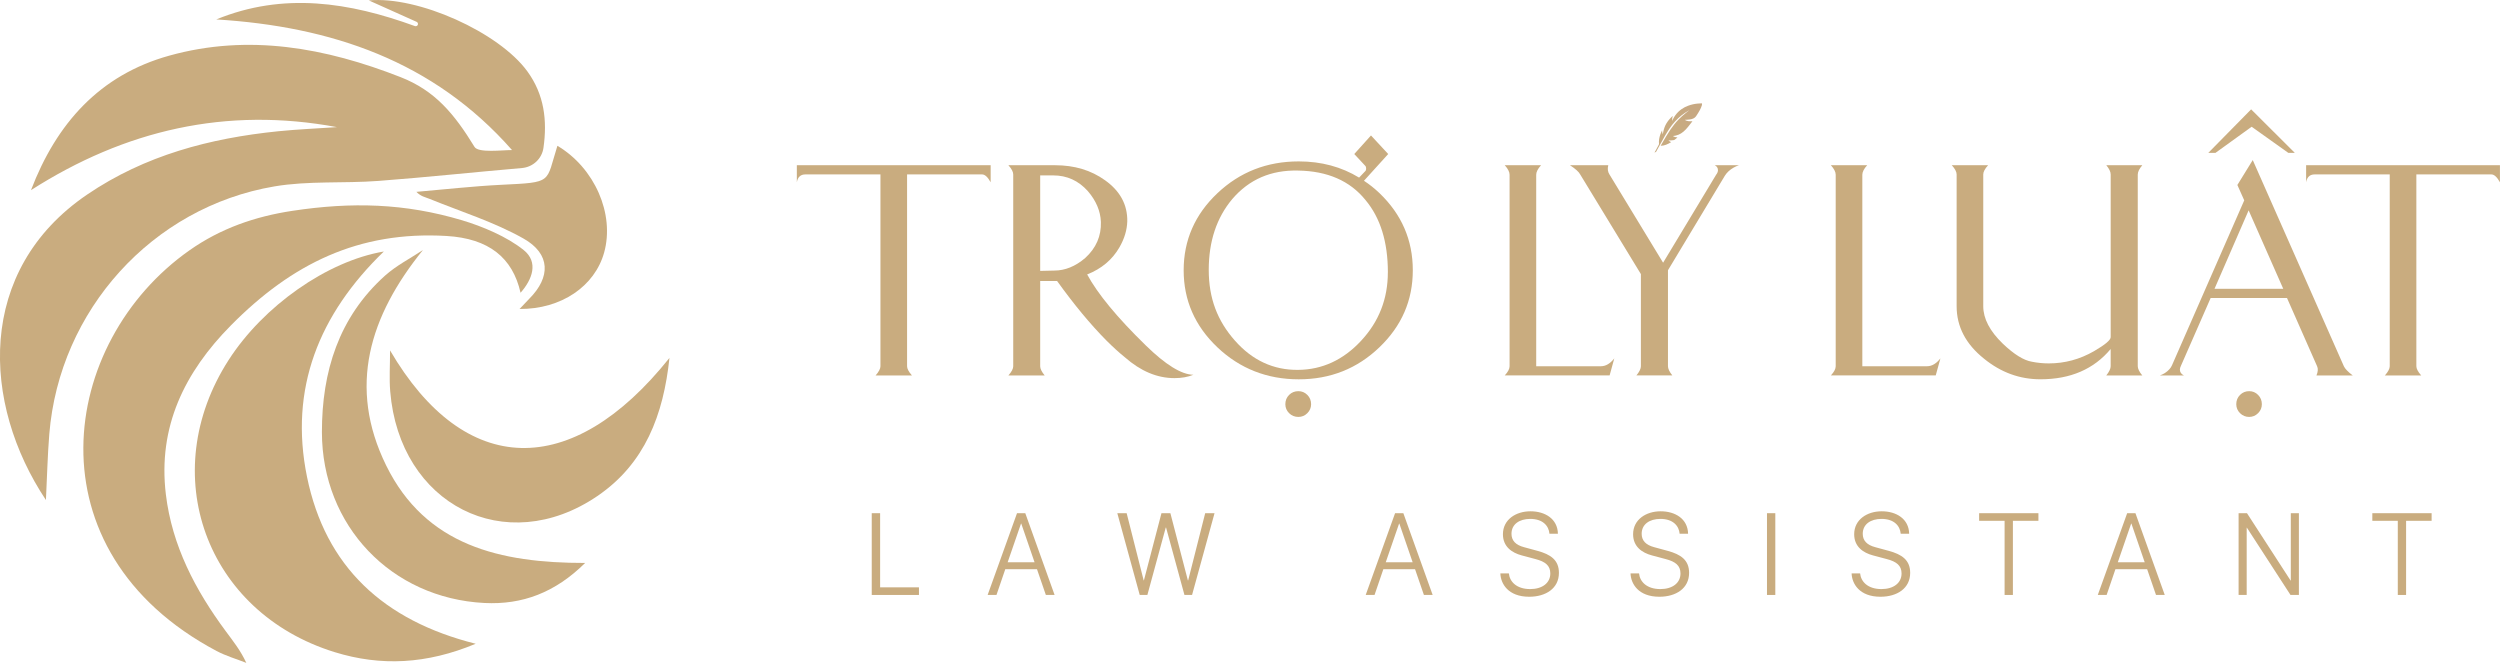 <?xml version="1.0" encoding="UTF-8"?>
<svg id="Layer_2" xmlns="http://www.w3.org/2000/svg" xmlns:xlink="http://www.w3.org/1999/xlink" viewBox="0 0 837.5 222.05">
  <defs>
    <style>
      .cls-1 {
        fill: url(#linear-gradient);
      }

      .cls-2 {
        fill: #c9ac7f;
      }
    </style>
    <linearGradient id="linear-gradient" x1="-363.61" y1="6.22" x2="-375.98" y2="20.81" gradientTransform="translate(856.55 43.32) rotate(2.55) scale(.8 .99) skewX(-6.9)" gradientUnits="userSpaceOnUse">
      <stop offset="0" stop-color="#c7a882"/>
      <stop offset=".32" stop-color="#c8ab80"/>
      <stop offset=".66" stop-color="#c8ab80"/>
      <stop offset="1" stop-color="#c8ab80"/>
    </linearGradient>
  </defs>
  <g id="Layer_1-2" data-name="Layer_1">
    <g>
      <path class="cls-2" d="M112.88,42.59c-37.11-6.92-71.02.99-102.5,21.11,8.51-22.26,22.92-38.55,46.33-45.06,26.61-7.41,52.4-2.63,77.49,7.2,11.56,4.53,17.98,12.3,24.77,23.38,1.28,2.08,9.28,1.04,12.56,1.05C145.19,20.34,110.85,8.88,72.46,6.51c22.54-9.24,44.61-5.75,66.54,2.23.42.15.89-.09,1-.52h0c.09-.38-.09-.75-.43-.9-5.34-2.39-10.68-4.79-16.01-7.18,16.41-1.55,43.57,10.65,53.11,23.77,5.67,7.79,6.7,16.46,5.39,25.63-.52,3.65-3.52,6.43-7.2,6.75-16.05,1.38-32.07,3.11-48.13,4.32-11.58.87-23.4-.09-34.76,1.83-41.02,6.95-72.08,41.53-75.45,82.95-.59,7.24-.75,14.51-1.13,22.12-21.53-32.32-23.54-76.96,13.82-102.34,19.37-13.16,41.12-18.87,64.01-21.2,6.53-.66,13.11-.93,19.66-1.38Z"/>
      <path class="cls-2" d="M174.38,98.06c-2.65-11.74-10.64-18.18-24.81-19.01-29.39-1.72-51.79,9.29-72.22,29.96-15.51,15.69-24.51,33.96-21.79,56.59,2.07,17.25,9.9,32.12,20.09,45.88,2.4,3.25,4.94,6.41,6.86,10.58-3.32-1.31-6.81-2.31-9.94-3.97-63.16-33.5-52.88-103.47-9.06-134.26,10.45-7.34,21.95-11.31,34.43-13.2,19.86-3.01,37.62-2.57,56.84,3.16,6.8,2.03,15.03,5.47,20.64,9.97,5.08,4.07,2.9,9.86-1.03,14.31Z"/>
      <path class="cls-2" d="M159.36,215.66c-16.46,6.86-31.76,7.59-47.24,2.81-43.23-13.36-60.03-59.8-35.52-97.88,11.62-18.06,32.93-33.09,51.99-36.34-21.73,21-31.79,45.95-25.74,75.51,6.15,30.05,25.59,48.14,56.51,55.9Z"/>
      <path class="cls-2" d="M141.69,83.75c-17.9,22.12-25.29,45.83-12.32,72.19,13.2,26.83,38.11,32.67,66.65,32.65-10.02,9.92-21.02,14.06-33.75,13.41-31.19-1.59-54.41-25.89-54.43-57.26-.01-20.19,5.61-38.45,21.14-52.4,3.77-3.38,8.45-5.75,12.71-8.59Z"/>
      <path class="cls-2" d="M130.67,117.39c24.98,42.71,60.81,43.6,93.6,2.51-2.01,19.07-8.21,35.42-24.14,46.27-30.79,20.97-66.3,2.92-69.41-35.09-.35-4.24-.05-8.53-.05-13.69Z"/>
      <path class="cls-2" d="M186.73,48.84c12.47,7.38,19.25,22.85,15.66,35.75-3.15,11.33-14.38,19-28.34,18.92,1.28-1.34,2.23-2.39,3.23-3.4,7.24-7.25,7.22-15.05-1.95-20.22-9.85-5.55-20.9-8.98-31.44-13.27-1.39-.57-2.92-.8-4.4-2.35,9.47-.81,18.93-1.89,28.42-2.36,17.53-.86,14.87-.58,18.83-13.09Z"/>
    </g>
    <g>
      <g>
        <path class="cls-2" d="M307.85,199.31h-15.82v-27.39h2.81v24.84h13.01v2.55Z"/>
        <path class="cls-2" d="M330.86,199.31l9.84-27.39h2.77l9.82,27.39h-2.93l-2.97-8.63h-10.62l-2.95,8.63h-2.95ZM342.04,175.4l-4.48,12.97h9.02l-4.46-12.97h-.08Z"/>
        <path class="cls-2" d="M381.81,199.31l-7.51-27.39h3.13l5.7,22.51h.08l5.88-22.51h2.99l5.86,22.51h.1l5.7-22.51h3.13l-7.53,27.39h-2.55l-6.16-22.59h-.1l-6.16,22.59h-2.57Z"/>
        <path class="cls-2" d="M457.51,199.31l9.84-27.39h2.77l9.82,27.39h-2.93l-2.97-8.63h-10.62l-2.95,8.63h-2.95ZM468.7,175.4l-4.48,12.97h9.02l-4.46-12.97h-.08Z"/>
        <path class="cls-2" d="M505.47,192.08c.24,2.69,2.49,5.26,7.15,5.26,4.06,0,6.73-2.05,6.73-5.24,0-2.59-1.63-3.96-4.98-4.82l-4.58-1.22c-3.31-.88-6.31-2.93-6.31-7.09,0-4.92,4.34-7.69,9.22-7.69s9.1,2.51,9.2,7.53h-2.83c-.22-2.67-2.25-4.98-6.43-4.98-3.69,0-6.29,1.83-6.29,4.98,0,2.27,1.37,3.75,4.22,4.5l4.48,1.22c4.36,1.18,7.19,3.05,7.19,7.37,0,5.24-4.42,8.01-9.96,8.01-7.09,0-9.56-4.42-9.66-7.83h2.85Z"/>
        <path class="cls-2" d="M549.08,192.08c.24,2.69,2.49,5.26,7.15,5.26,4.06,0,6.73-2.05,6.73-5.24,0-2.59-1.63-3.96-4.98-4.82l-4.58-1.22c-3.31-.88-6.31-2.93-6.31-7.09,0-4.92,4.34-7.69,9.22-7.69s9.1,2.51,9.2,7.53h-2.83c-.22-2.67-2.25-4.98-6.43-4.98-3.69,0-6.29,1.83-6.29,4.98,0,2.27,1.37,3.75,4.22,4.5l4.48,1.22c4.36,1.18,7.19,3.05,7.19,7.37,0,5.24-4.42,8.01-9.96,8.01-7.09,0-9.56-4.42-9.66-7.83h2.85Z"/>
        <path class="cls-2" d="M591.94,199.31v-27.39h2.79v27.39h-2.79Z"/>
        <path class="cls-2" d="M623.14,192.08c.24,2.69,2.49,5.26,7.15,5.26,4.06,0,6.73-2.05,6.73-5.24,0-2.59-1.63-3.96-4.98-4.82l-4.58-1.22c-3.31-.88-6.31-2.93-6.31-7.09,0-4.92,4.34-7.69,9.22-7.69s9.1,2.51,9.2,7.53h-2.83c-.22-2.67-2.25-4.98-6.43-4.98-3.69,0-6.29,1.83-6.29,4.98,0,2.27,1.37,3.75,4.22,4.5l4.48,1.22c4.36,1.18,7.19,3.05,7.19,7.37,0,5.24-4.42,8.01-9.96,8.01-7.09,0-9.56-4.42-9.66-7.83h2.85Z"/>
        <path class="cls-2" d="M671.54,199.31v-24.84h-8.53v-2.55h19.86v2.55h-8.55v24.84h-2.77Z"/>
        <path class="cls-2" d="M702.76,199.31l9.84-27.39h2.77l9.82,27.39h-2.93l-2.97-8.63h-10.62l-2.95,8.63h-2.95ZM713.94,175.4l-4.48,12.97h9.02l-4.46-12.97h-.08Z"/>
        <path class="cls-2" d="M749.93,199.31v-27.39h2.81l14.6,22.55h.08v-22.55h2.71v27.39h-2.81l-14.62-22.55h-.06v22.55h-2.71Z"/>
        <path class="cls-2" d="M803.26,199.31v-24.84h-8.53v-2.55h19.86v2.55h-8.55v24.84h-2.77Z"/>
      </g>
      <g>
        <g>
          <path class="cls-2" d="M303.87,58.43v64.26c0,.82.54,1.85,1.62,3.08h-12.16c1.08-1.23,1.62-2.26,1.62-3.08V58.43h-25.15c-1.61,0-2.56.88-2.86,2.63v-5.71h64.93v5.71c-.97-1.75-1.92-2.63-2.86-2.63h-25.15Z"/>
          <path class="cls-2" d="M399.78,125.55c-1.83.75-3.94,1.12-6.33,1.12-5.79,0-11.34-2.33-16.64-7-1.9-1.53-3.96-3.4-6.16-5.6-5.3-5.34-10.81-11.99-16.53-19.94h-5.66v28.57c0,.82.5,1.85,1.51,3.08h-12.16c1.08-1.23,1.62-2.26,1.62-3.08V58.43c0-.86-.54-1.89-1.62-3.08h15.63c6.5,0,12.08,1.68,16.75,5.04,5.04,3.59,7.53,8.16,7.45,13.73-.08,2.91-.95,5.83-2.63,8.74-2.39,4.15-5.99,7.17-10.81,9.08,3.51,6.5,10.05,14.42,19.61,23.75,6.65,6.5,11.97,9.79,15.97,9.86ZM368.8,74.34c-.15-3.66-1.61-7.1-4.37-10.31-3.14-3.51-7-5.27-11.6-5.27h-4.37v31.99l4.71-.11c3.62,0,7.08-1.4,10.36-4.2,3.66-3.32,5.42-7.36,5.27-12.1Z"/>
          <path class="cls-2" d="M456.93,60.56c1.83,1.2,3.57,2.58,5.21,4.15,7.43,7.13,11.15,15.74,11.15,25.83s-3.73,18.65-11.18,25.8c-7.45,7.15-16.46,10.73-27.03,10.73s-19.73-3.58-27.26-10.73c-7.53-7.15-11.29-15.75-11.29-25.8s3.76-18.68,11.29-25.8c7.53-7.12,16.61-10.67,27.26-10.67,7.54,0,14.29,1.81,20.22,5.43l2.19-2.3c.22-.45.22-.95,0-1.51l-3.81-4.09,5.6-6.22,5.77,6.22-8.12,8.96ZM464.94,91.26c0-10.2-2.5-18.28-7.51-24.26-5.19-6.42-12.72-9.71-22.58-9.86-9.04-.22-16.38,2.95-22.02,9.52-5.27,6.28-7.9,14.19-7.9,23.75s2.92,17.09,8.77,23.7c5.84,6.61,12.89,9.88,21.15,9.8,8.1-.07,15.15-3.32,21.12-9.75,5.98-6.42,8.96-14.06,8.96-22.91ZM430.59,135.41c0-1.23.42-2.27,1.26-3.11.84-.84,1.88-1.26,3.11-1.26,1.16,0,2.16.42,3,1.26.84.84,1.26,1.88,1.26,3.11,0,1.16-.42,2.16-1.26,3-.84.84-1.84,1.26-3,1.26-1.23,0-2.27-.42-3.11-1.26-.84-.84-1.26-1.84-1.26-3Z"/>
          <path class="cls-2" d="M540.79,120.06l-1.57,5.71h-35.13c1.08-1.16,1.62-2.18,1.62-3.08V58.54c0-.93-.54-2-1.62-3.19h12.16c-1.08,1.2-1.62,2.26-1.62,3.19v64.15h21.68c1.61,0,3.1-.88,4.48-2.63Z"/>
          <path class="cls-2" d="M549.7,122.69v-30.87l-20.34-33.39c-.45-.86-1.59-1.89-3.42-3.08h12.83c-.3,1.2-.17,2.22.39,3.08l17.98,29.58,17.76-29.47c.41-.52.62-1.03.62-1.51,0-.75-.36-1.31-1.06-1.68h8.07c-.64.22-1.21.49-1.74.78-1.31.75-2.3,1.66-2.97,2.75l-19.05,31.65v32.16c0,.82.48,1.85,1.46,3.08h-12.04c1.01-1.23,1.51-2.26,1.51-3.08Z"/>
          <path class="cls-2" d="M650.04,120.06l-1.57,5.71h-35.13c1.08-1.16,1.62-2.18,1.62-3.08V58.54c0-.93-.54-2-1.62-3.19h12.16c-1.08,1.2-1.62,2.26-1.62,3.19v64.15h21.68c1.61,0,3.1-.88,4.48-2.63Z"/>
          <path class="cls-2" d="M716.15,58.43v64.26c0,.82.5,1.85,1.51,3.08h-12.05c.97-1.23,1.46-2.26,1.46-3.08v-5.77c-5.64,6.76-13.48,10.14-23.53,10.14-6.95,0-13.24-2.3-18.88-6.89-6.13-4.89-9.19-10.76-9.19-17.59v-44.15c0-.86-.54-1.89-1.62-3.08h12.16c-1.08,1.2-1.62,2.22-1.62,3.08v44.15c0,4.15,2.18,8.33,6.55,12.55,3.77,3.59,7.02,5.6,9.75,6.05,1.83.37,3.72.56,5.66.56,5.34,0,10.38-1.36,15.13-4.09,3.73-2.17,5.6-3.73,5.6-4.71v-54.51c0-.86-.49-1.89-1.46-3.08h12.05c-1.01,1.2-1.51,2.22-1.51,3.08Z"/>
          <path class="cls-2" d="M740.57,99.83l-9.97,22.75c-.22.45-.34.86-.34,1.23,0,.86.45,1.51,1.34,1.96h-8.01c.6-.22,1.14-.49,1.62-.78,1.19-.78,2-1.66,2.41-2.63l24.2-55.24-2.3-5.15,5.15-8.35,30.53,69.08c.37.82,1.36,1.85,2.97,3.08h-12.16c.52-1.23.6-2.26.22-3.08l-10.08-22.86h-25.6ZM739.79,51.2l14.34-14.57,14.62,14.57h-2.18l-12.27-8.74-12.1,8.74h-2.41ZM764.89,96.75l-11.6-26.28-11.43,26.28h23.03ZM749.15,135.41c0-1.23.42-2.27,1.26-3.11.84-.84,1.86-1.26,3.05-1.26s2.16.42,3,1.26c.84.84,1.26,1.88,1.26,3.11,0,1.16-.42,2.16-1.26,3-.84.84-1.84,1.26-3,1.26s-2.21-.42-3.05-1.26c-.84-.84-1.26-1.84-1.26-3Z"/>
          <path class="cls-2" d="M809.48,58.43v64.26c0,.82.54,1.85,1.62,3.08h-12.16c1.08-1.23,1.62-2.26,1.62-3.08V58.43h-25.15c-1.61,0-2.56.88-2.86,2.63v-5.71h64.93v5.71c-.97-1.75-1.92-2.63-2.86-2.63h-25.15Z"/>
        </g>
        <path class="cls-1" d="M556.79,43.65c.03.47.09.93.24,1.36.06-.31.12-.62.18-.92.21-.97.53-1.89,1.03-2.73.35-.6.76-1.14,1.22-1.63.27-.29.56-.57.83-.86.01-.01.03-.02.06-.04-.13.57-.21,1.12-.19,1.71.1-.22.19-.42.29-.62.24-.49.52-.94.84-1.37.59-.8,1.28-1.45,2.04-1.99.69-.48,1.4-.84,2.15-1.12,1.06-.4,2.14-.64,3.22-.74.45-.04.89-.05,1.34-.08.09,0,.13.04.13.13,0,.18,0,.37-.05.54-.15.55-.4,1.06-.66,1.56-.39.73-.83,1.42-1.29,2.1-.22.32-.51.54-.82.7-.36.19-.74.29-1.11.35-.33.05-.66.07-.99.1-.26.02-.53.03-.79.05-.01,0-.03,0-.07.01.79.48,1.66.53,2.58.44-.09.12-.16.22-.23.32-.4.51-.79,1.03-1.2,1.53-.49.61-1.02,1.18-1.6,1.67-.52.44-1.08.78-1.67,1.02-.57.23-1.16.37-1.74.42-.02,0-.05,0-.1.02.48.29.97.43,1.52.47-.16.13-.29.25-.43.36-.15.12-.3.22-.44.35-.13.12-.28.16-.43.19-.55.08-1.1.13-1.65.09-.02,0-.04,0-.08,0,.29.24.58.43.92.58-1.14.7-2.28,1.23-3.51,1.22.01-.04.02-.06.03-.08.59-1.02,1.17-2.04,1.78-3.05.47-.78.95-1.55,1.46-2.3.4-.59.83-1.16,1.27-1.72.47-.61.98-1.16,1.5-1.7.75-.77,1.53-1.47,2.35-2.12.39-.31.79-.61,1.18-.92-.12.07-.25.13-.37.2-.73.42-1.45.9-2.14,1.44-.8.63-1.56,1.34-2.27,2.12-.68.75-1.31,1.55-1.88,2.41-.52.79-1.03,1.59-1.5,2.41-.6,1.05-1.17,2.12-1.76,3.18-.39.71-.79,1.42-1.18,2.12-.01.02-.03.05-.05.06-.16.08-.32.15-.5.23.14-.24.26-.44.37-.65.38-.7.75-1.39,1.12-2.09.02-.04.03-.09.03-.13-.07-.53-.04-1.07.04-1.62.16-1.05.52-2.04.99-2.99Z"/>
      </g>
    </g>
  </g>
</svg>